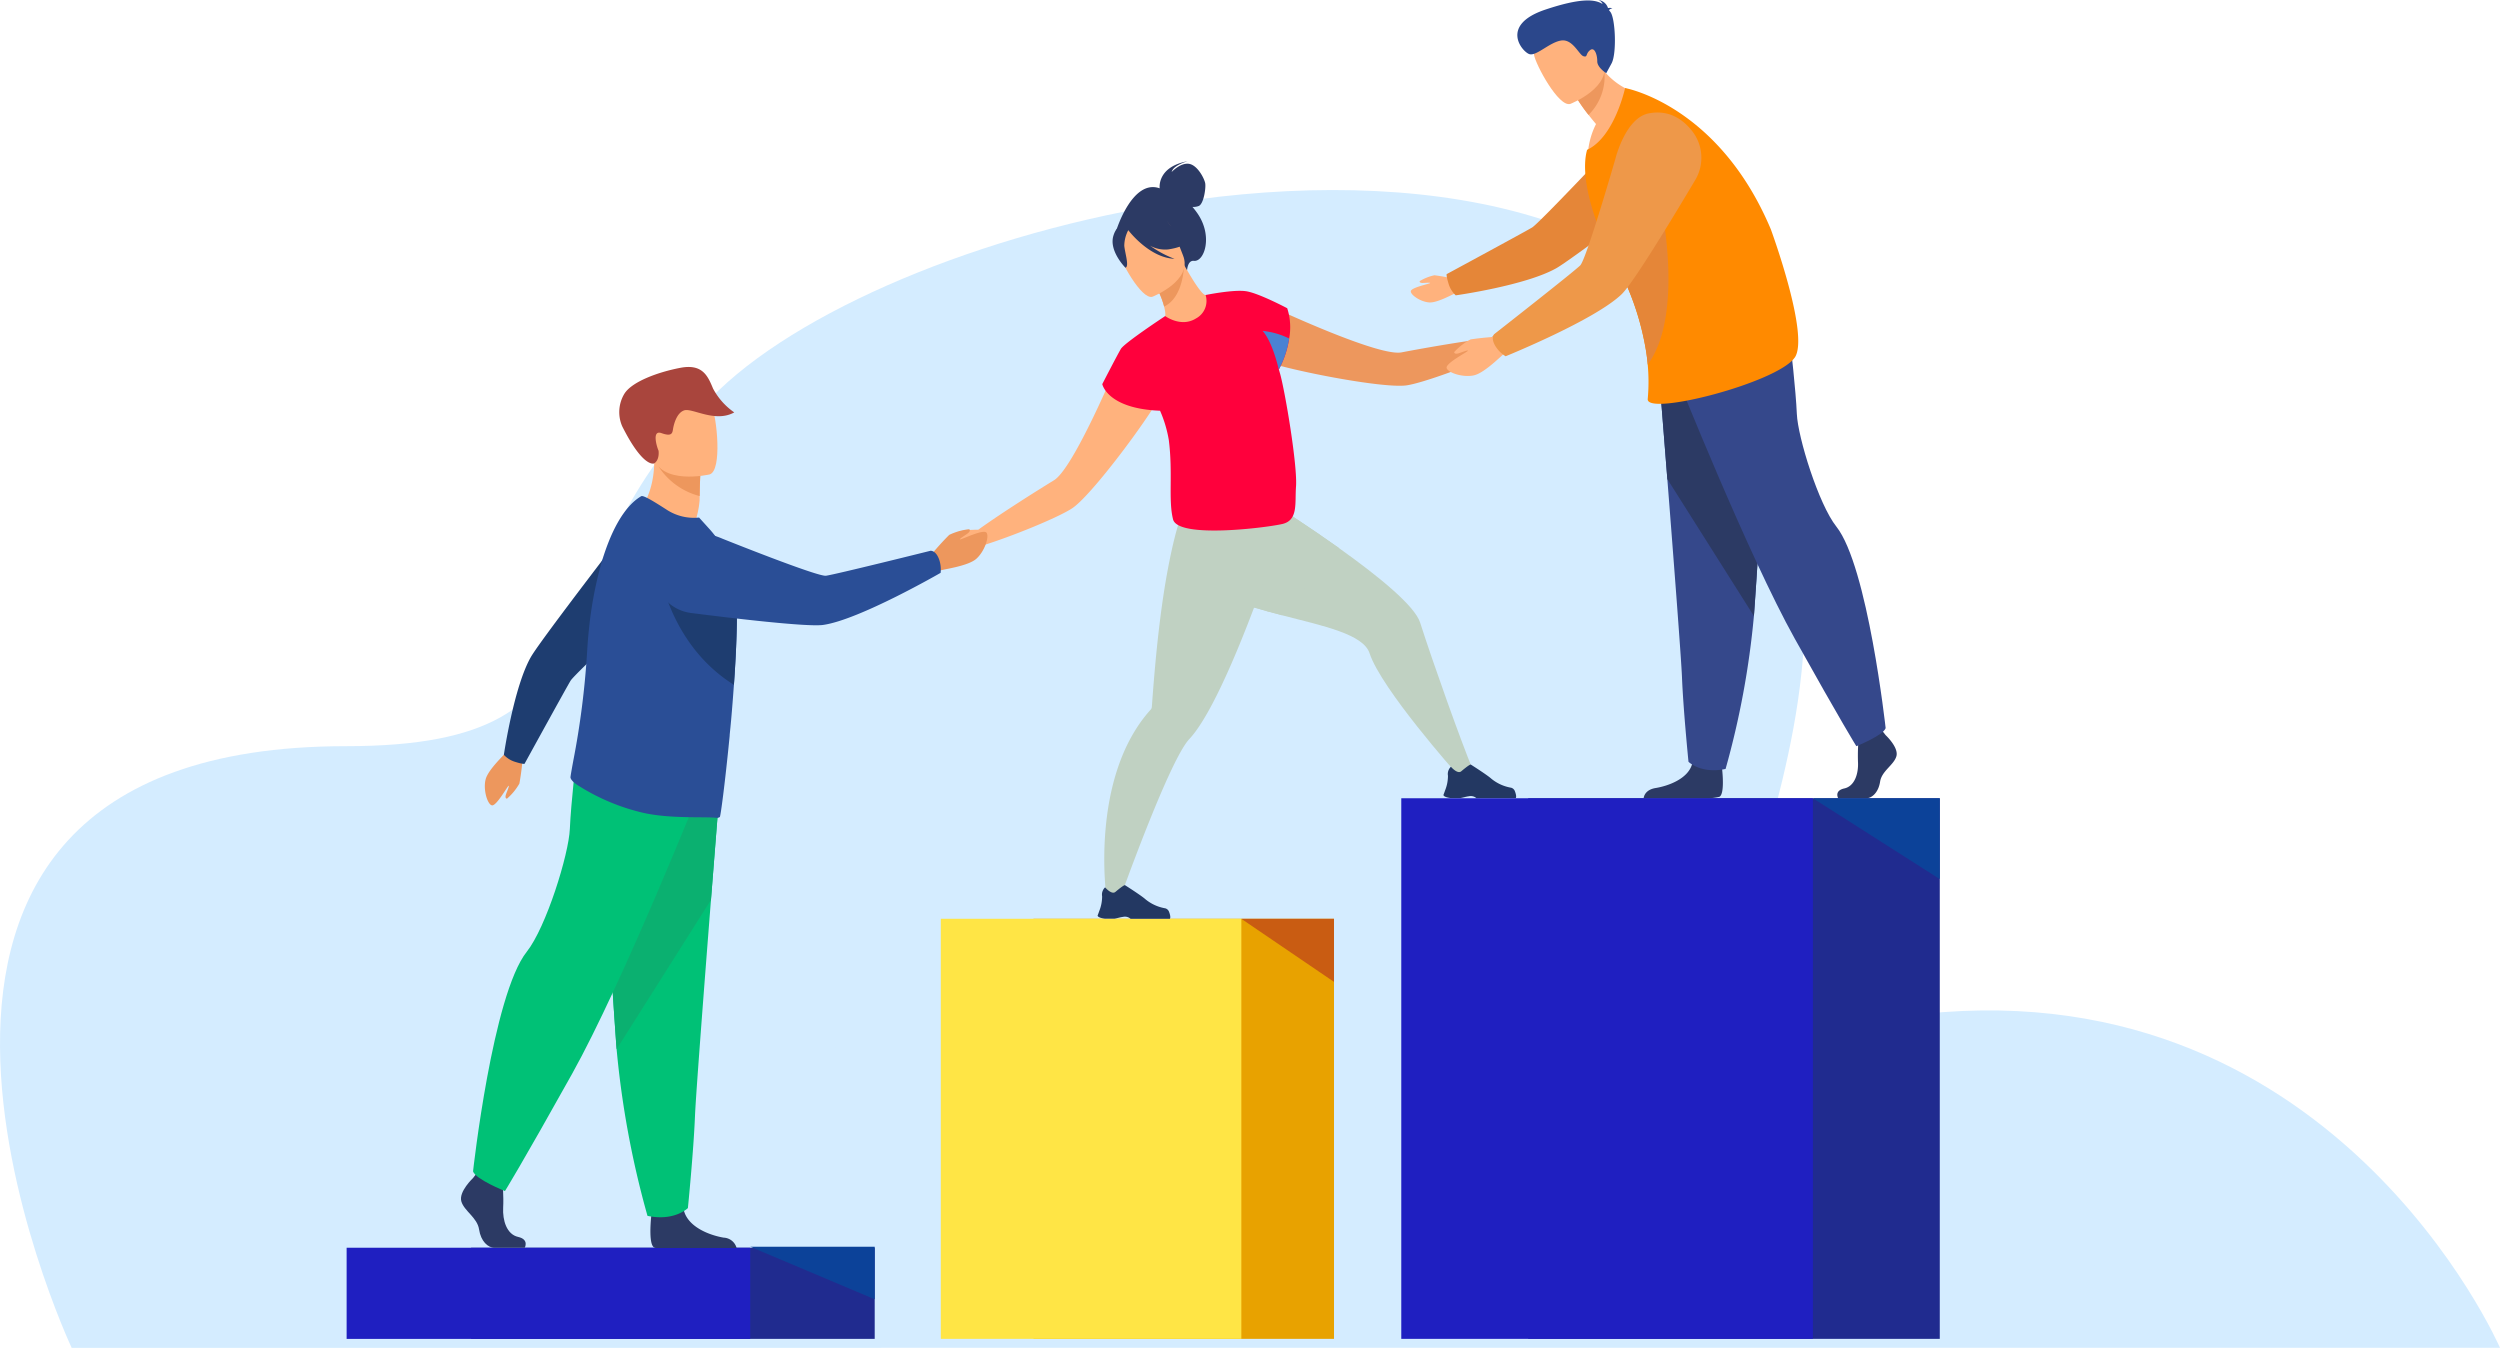 <svg xmlns="http://www.w3.org/2000/svg" width="460.679" height="248.368" viewBox="0 0 460.679 248.368">
  <g id="Group_903" data-name="Group 903" transform="translate(-52.258)">
    <path id="Path_915" data-name="Path 915" d="M72.944,403.513S20.882,292.645,123.49,292.645c54.215,0,31.881-30.419,68.74-65.622,16.587-15.842,51.812-30.25,88.1-35.12,44.229-5.936,90.013,2.381,105.1,39.77,27.436,67.979-40.368,119.593,25.151,110.739,78.734-10.64,109.836,61.1,109.836,61.1Z" transform="translate(-7.478 -155.145)" fill="#d4ecff"/>
    <path id="Path_916" data-name="Path 916" d="M1094.945,992.355c-4.859-3.55-14.786-1.153-22.113,1.41a33.467,33.467,0,0,0-4.027-4.673c15.784-10.168,37.584-31.852,26.029-33.687-10.044-1.6-23.6,17.923-30.844,29.8-7.523-5.061-19.05-8.781-36.65-7.491-45.676,3.349-81.358-26.114-107.66-16.288-20.913,7.813-40.078,12.19-58.562,10.695.8-13.5.968-40.013-9.635-42.764-10.764-2.792-.205,27.315,5.663,42.349q-2.066-.264-4.121-.631c-3.8-7.493-10.062-17.3-16.937-17.633-6.475-.315,1.517,8.5,9.381,15.968-22.6-4.746-49.417,13.628-49.862,35.353H1077.8a26.153,26.153,0,0,0-2.714-7.352c10.907-.214,25.137-1.2,19.859-5.061" transform="translate(-643.724 -758.055)" fill="#d4ecff"/>
    <rect id="Rectangle_703" data-name="Rectangle 703" width="74.376" height="16.794" transform="translate(139.064 229.923)" fill="#202b8f"/>
    <path id="Path_976" data-name="Path 976" d="M0,0H74.375V16.8H0Z" transform="translate(116.131 229.922)" fill="#1f1fc1"/>
    <rect id="Rectangle_705" data-name="Rectangle 705" width="55.381" height="77.408" transform="translate(242.698 169.305)" fill="#e8a200"/>
    <rect id="Rectangle_706" data-name="Rectangle 706" width="55.381" height="77.408" transform="translate(225.622 169.305)" fill="#ffe545"/>
    <path id="Path_917" data-name="Path 917" d="M1496.7,919.3l17.076,11.623V919.3Z" transform="translate(-1215.701 -749.991)" fill="#c95c12"/>
    <path id="Path_927" data-name="Path 927" d="M1543.784,306.913c-.856-.13-3.436,2.255-3.436,2.255-5.509.637-13.563,2.1-16.462,2.657-2.056.4-7.583-1.489-12.982-3.652-6.422-2.574-12.662-5.544-12.662-5.544-3.563-.181-7.61,6.32-.384,10.453,1.1.631,5.248,1.708,10.021,2.691h0c6.584,1.357,14.362,2.534,17.01,2.121,3.076-.481,11.781-3.666,16.96-6.1h0l.013-.007.057-.027a6.335,6.335,0,0,1,2.425-.66c.97.057,3.131-1.718,3.2-2.192s-2.9-1.86-3.756-1.99" transform="translate(-1213.368 -246.892)" fill="#ed975d"/>
    <path id="Path_928" data-name="Path 928" d="M1487.6,523.427l-3.033.616s-13.881-15.6-16.022-22.159c-1.146-3.507-8.474-5.023-16.132-7-6.666-1.723-13.582-3.8-16.884-7.851-7.1-8.7,4.458-19.4,4.458-19.4s12.288,7.3,22.889,14.848c7.41,5.273,14,10.664,14.988,13.762,2.41,7.534,7.521,21.854,9.736,27.186" transform="translate(-1163.913 -381.508)" fill="#c0d1c2"/>
    <path id="Path_929" data-name="Path 929" d="M1700.3,771.131h1.707c.571-.09.993-.255,1.58-.332a1.581,1.581,0,0,1,1.381.332.2.2,0,0,1,.016.017h7.247c.182-.26.007-.864-.164-1.307a1.031,1.031,0,0,0-.679-.62,7.82,7.82,0,0,1-3.672-1.677c-.781-.705-3.769-2.594-3.769-2.594l-.016,0c-.066,0-.378.1-1.738,1.245-.7.592-1.9-.837-1.9-.837a1.7,1.7,0,0,0-.393.533,1.8,1.8,0,0,0-.156,1.113,7.213,7.213,0,0,1-.52,2.688c-.169.5-.311.85-.311.85s-.081.41,1.386.593" transform="translate(-1380.668 -624.067)" fill="#233862"/>
    <path id="Path_930" data-name="Path 930" d="M1462.88,482.479l-10.464,12.4c-6.666-1.723-13.582-3.8-16.884-7.851-7.1-8.7,4.458-19.4,4.458-19.4s12.288,7.3,22.889,14.848" transform="translate(-1163.913 -381.508)" fill="#c0d1c2"/>
    <path id="Path_931" data-name="Path 931" d="M1393.266,492.2s-.844,2.66-2.217,6.662c-1.736,5.06-4.323,12.265-7.128,18.948-.617,1.468-1.244,2.912-1.876,4.3-2.333,5.142-4.721,9.55-6.824,11.79-3.778,4.027-12.964,29.915-12.964,29.915l-2.289-.633s-3.191-22.106,8.114-34.685a.8.8,0,0,0,.229-.469.005.005,0,0,0,0,0c.15-1.862.688-10.2,1.859-18.65.288-2.073.613-4.151.98-6.143.022-.128.047-.253.07-.379,1.72-9.208,3.366-13.3,5.492-15.364l15.628,4.449Z" transform="translate(-1103.808 -397.712)" fill="#c0d1c2"/>
    <path id="Path_932" data-name="Path 932" d="M1354.277,891.806h1.706c.571-.09.993-.256,1.579-.332a1.583,1.583,0,0,1,1.382.332l.016.017h7.248c.182-.26.007-.864-.164-1.307a1.031,1.031,0,0,0-.679-.62,7.817,7.817,0,0,1-3.671-1.677c-.781-.705-3.77-2.594-3.77-2.594l-.016,0c-.066,0-.378.1-1.738,1.245-.7.592-1.9-.837-1.9-.837a1.7,1.7,0,0,0-.393.533,1.8,1.8,0,0,0-.156,1.113,7.212,7.212,0,0,1-.519,2.688c-.169.5-.311.85-.311.85s-.081.41,1.386.594" transform="translate(-1098.373 -722.518)" fill="#233862"/>
    <path id="Path_933" data-name="Path 933" d="M1235.564,345.323s-2.615,6.4-5.63,12.624c-2.536,5.235-5.354,10.349-7.141,11.441-2.519,1.539-9.459,5.88-13.961,9.118,0,0-3.514-.027-4.059.646s-1.805,3.695-1.437,4,3.161.164,3.839-.531a6.335,6.335,0,0,1,2.237-1.144l.061-.019.014,0h0c5.47-1.683,14.052-5.189,16.649-6.9,2.237-1.477,7.195-7.584,11.15-13.02h0c2.867-3.94,5.207-7.527,5.6-8.736,2.56-7.921-4.808-10-7.321-7.47" transform="translate(-976.308 -280.894)" fill="#ffb27d"/>
    <path id="Path_934" data-name="Path 934" d="M1386.708,170.9a13.213,13.213,0,0,0-.937-1.21,2.937,2.937,0,0,0,1.154-.174c.918-.379,1.336-3.293,1.2-4.158s-1.413-3.364-2.985-3.613-3.2,1.5-3.2,1.5c.29-1.26,2.951-1.987,2.951-1.987-5.48,1.01-5.2,4.665-5.162,5-5.016-1.787-7.96,7.659-7.96,7.659l12.992,7.657s.034-2.086,1.274-1.952c1.933.21,3.542-4.537.672-8.721" transform="translate(-1113.776 -131.555)" fill="#2c3a64"/>
    <path id="Path_935" data-name="Path 935" d="M1415.4,275.2c-2.981,1.405-6.937-.619-6.916-.64.255-.255.166-1.021-.068-2.022a14.737,14.737,0,0,0-1.81-4.174c-.213-.362-.426-.724-.682-1.108l.341-.128,5.792-2.321s.937,1.682,1.917,3.215c.831,1.278,1.7,2.428,2.087,2.385.021-.021,3.854,2.619-.66,4.791" transform="translate(-1141.639 -216.043)" fill="#ffb27d"/>
    <path id="Path_936" data-name="Path 936" d="M1415.075,267.934c-.149,2.066-.852,5.792-3.641,7.155a14.727,14.727,0,0,0-1.81-4.174Z" transform="translate(-1144.658 -218.589)" fill="#ed975d"/>
    <path id="Path_937" data-name="Path 937" d="M1379.319,232.354s7.541-2.972,5.618-7.64-2.245-8.194-7.141-6.494-5.091,3.864-4.829,5.578,4.341,9.208,6.352,8.555" transform="translate(-1114.692 -177.676)" fill="#ffb27d"/>
    <path id="Path_938" data-name="Path 938" d="M1378.015,221.493c3.482-.492,4.5-1.9,4.5-1.9a9.644,9.644,0,0,1-5.091-4.06s-3.913-1.32-6.813.886a1.95,1.95,0,0,0-.367.818c-.665-.218-1.664-.161-2.241,1.717-.867,2.822,2.216,5.9,2.216,5.9.747-.211-.1-2.726-.213-4.068a6.355,6.355,0,0,1,.734-2.852c.369.479,4.043,5.095,8.527,5.279a18.916,18.916,0,0,1-4.525-2.43,5.788,5.788,0,0,0,3.276.705" transform="translate(-1110.575 -175.52)" fill="#2c3a64"/>
    <path id="Path_939" data-name="Path 939" d="M1390.293,306.18c-.064-.225-.133-.459-.2-.7a17.693,17.693,0,0,0,1.9-5.7,11.446,11.446,0,0,0-.362-5.579s-5.231-2.773-7.54-3.127a.124.124,0,0,0-.029-.009c-.027,0-.059-.006-.093-.009-2.331-.322-7.379.709-7.379.709a3.652,3.652,0,0,1-1.773,4.32c-2.746,1.728-5.68-.443-5.68-.443-.088.06-.182.125-.279.194h0s-7.227,4.769-7.876,5.858-3.428,6.485-3.428,6.485.881,4.53,10.645,4.909a22.546,22.546,0,0,1,1.617,5.429c.776,6.149-.125,11,.779,14.588s17.194,1.542,20.144.852,2.286-3.841,2.514-6.9c.286-3.845-2-17.484-2.957-20.876" transform="translate(-1102.176 -237.402)" fill="#ff003c"/>
    <path id="Path_940" data-name="Path 940" d="M1522.859,332.469a17.7,17.7,0,0,1-1.916,5.728c-.255-1.128-1.3-5.259-2.981-7.134a14.434,14.434,0,0,1,4.9,1.406" transform="translate(-1233.044 -270.092)" fill="#4a82d3"/>
    <path id="Path_941" data-name="Path 941" d="M1184.264,534.578a51.373,51.373,0,0,1,3.688-4.112,11.208,11.208,0,0,1,3.684-1.044c.164.154.171.376-.184.689s-1.711,1.1-1.518,1.194,4.284-1.947,4.873-1.262-.334,3.512-1.91,4.867-6.281,1.933-6.576,2.122c-2.509,1.6-2.057-2.455-2.057-2.455" transform="translate(-960.777 -431.903)" fill="#ed975d"/>
    <path id="Path_942" data-name="Path 942" d="M894.273,468.274s4.36,5.173,9.912,3.009a16.813,16.813,0,0,0,1.211-5.019c0-.262.005-.516.009-.757.03-2.4.111-3.744.111-3.744h-.006c-.253-.105-8.488-3.486-8.481-3.206.141,6.486-2.757,9.717-2.757,9.717" transform="translate(-724.218 -374.092)" fill="#ffb27d"/>
    <path id="Path_943" data-name="Path 943" d="M913.707,466.759a12.881,12.881,0,0,0,7.549,5.4c.03-2.4.111-3.744.111-3.744h-.006c-.228-.061-7.89-2.093-7.654-1.659" transform="translate(-740.069 -380.747)" fill="#ed975d"/>
    <path id="Path_944" data-name="Path 944" d="M911.829,407.072s-9.261,2.177-10.528-3.611-3.316-9.406,2.544-11.041,7.5.322,8.388,2.151,1.973,11.785-.4,12.5" transform="translate(-728.806 -319.65)" fill="#ffb27d"/>
    <path id="Path_945" data-name="Path 945" d="M880.709,384.936c-.127.081-2.119.693-5.893-6.825a6.548,6.548,0,0,1,.385-5.989c1.381-2.256,6.278-4.03,10.346-4.8s5.045,1.517,6,3.818a12.421,12.421,0,0,0,3.91,4.4c-3.508,1.96-7.734-.843-9.2-.382s-1.981,2.768-2.091,3.508-.279,1.354-2.119.693-.832,2.609-.538,3.234c0,0,.25,1.665-.805,2.342" transform="translate(-707.898 -299.547)" fill="#a9453d"/>
    <path id="Path_946" data-name="Path 946" d="M727.644,1186.258h-5.608c-1.175,0-2.482-1.193-2.809-3.377s-2.744-3.376-3.267-5.164,2.156-4.3,2.156-4.3l.448-.583.466-.608,4.442,1.059s.109,1.072.178,2.437c.048.985.074,2.125.018,3.125-.131,2.384.659,4.951,2.748,5.415s1.226,2,1.226,2" transform="translate(-578.69 -956.335)" fill="#2c3a64"/>
    <path id="Path_947" data-name="Path 947" d="M921.31,1211.82H906.446a1.315,1.315,0,0,1-.316-.094c-.992-.511-.682-4.424-.562-5.632.023-.224.039-.355.039-.355s5.227-4.3,5.947-1.008c.023.1.049.2.077.3h0c.907,3.084,4.964,4.485,7.306,4.875a2.576,2.576,0,0,1,2.374,1.911" transform="translate(-733.318 -981.843)" fill="#2c3a64"/>
    <path id="Path_948" data-name="Path 948" d="M877.152,775.9s-.794,9.9-1.727,21.81c-1.268,16.173-2.793,36.038-2.944,39.8-.261,6.535-1.307,16.988-1.307,16.988s-2.482,2.483-7.448,1.437a170.992,170.992,0,0,1-5.69-30.71c-.019-.259-.039-.519-.059-.78-1.176-16.072-3-49.917-3-49.917Z" transform="translate(-692.155 -631.885)" fill="#00c176"/>
    <path id="Path_949" data-name="Path 949" d="M877.152,775.9s-.794,9.9-1.727,21.81l-17.39,27.516c-.019-.259-.039-.519-.059-.78-1.176-16.072-3-49.917-3-49.917Z" transform="translate(-692.155 -631.885)" fill="#0bb070"/>
    <path id="Path_950" data-name="Path 950" d="M769.911,759.713s-14.308,35.869-23.717,52.726S733.846,834,733.846,834s-5.391-2.156-5.881-3.626c0,0,3.6-32.543,9.9-40.476,3.56-4.483,7.742-17.934,7.938-22.639s1.274-14.014,1.274-14.014Z" transform="translate(-588.539 -614.521)" fill="#00c176"/>
    <path id="Path_951" data-name="Path 951" d="M746.781,748.091a48.515,48.515,0,0,1-.642,5.167,10.562,10.562,0,0,1-2.29,2.789c-.21-.031-.335-.2-.229-.632s.73-1.775.532-1.741-2.268,3.812-3.092,3.6-1.631-2.9-1.141-4.795,3.821-4.875,3.948-5.181c1.078-2.592,2.913.793,2.913.793" transform="translate(-598.17 -608.873)" fill="#ed975d"/>
    <path id="Path_952" data-name="Path 952" d="M760.775,560.106c1.584.508,1.837.394,1.837.394s7.708-14.034,8.489-15.319,16.366-15.738,16.366-15.738l-4.005-14.936s-17.727,22.955-19.641,26.249c-3.163,5.443-5.017,18.085-5.017,18.085a4.636,4.636,0,0,0,1.97,1.265" transform="translate(-613.699 -419.751)" fill="#1e3d70"/>
    <path id="Path_953" data-name="Path 953" d="M856.1,520.512c-.056,3.067-.234,6.515-.474,10.017q-.022.312-.044.623c-.154,2.17-.321,4.344-.512,6.465-.077.85-.158,1.691-.244,2.516l-.013.111c-.007.309-.044.644-.078.95-.781,7.942-1.6,14.218-1.753,14.314a.89.89,0,0,1-.61.155c-2.083-.262-8.3.211-13.385-.9a38.566,38.566,0,0,1-11.907-4.938c-.52-.307-1.705-1.121-1.609-1.729.095-.669.27-1.635.492-2.85a154.167,154.167,0,0,0,2.559-20q.132-2.376.384-4.687a71.154,71.154,0,0,1,2.075-11.195c1.744-6.281,4.308-11.092,7.524-12.973.42-.235,2.681,1.2,4.758,2.536a9.168,9.168,0,0,0,5.9,1.4l1.728,1.911a19.3,19.3,0,0,1,4.929,10.276q.069.51.118,1.085a67.447,67.447,0,0,1,.162,6.908" transform="translate(-668.085 -404.957)" fill="#2a4e96"/>
    <path id="Path_954" data-name="Path 954" d="M928.689,581.222c-.055,3.067-.233,6.515-.474,10.017q-.022.312-.044.623c-11.9-7.447-13.73-21.074-13.73-21.074a32.548,32.548,0,0,1,14.087,3.527,67.489,67.489,0,0,1,.162,6.908" transform="translate(-740.672 -465.667)" fill="#1e3d70"/>
    <path id="Path_955" data-name="Path 955" d="M961.271,536.356c-.613-1.659-1.567-1.551-1.567-1.551s-17.69,4.409-19.277,4.6-19.049-6.818-19.049-6.818-6.873-3.085-10.093-.268a7.692,7.692,0,0,0-2.27,8.152,7.784,7.784,0,0,0,6.579,5.8c7.124.907,21.337,2.615,24.317,2.2,6.63-.923,21.654-9.6,21.654-9.6a5.566,5.566,0,0,0-.293-2.516" transform="translate(-735.978 -433.313)" fill="#2a4e96"/>
    <path id="Path_956" data-name="Path 956" d="M2101.9,730.781s2.458,2.278,1.978,3.9-2.7,2.7-3,4.676-1.5,3.057-2.577,3.057h-5.144s-.794-1.392,1.124-1.812,2.642-2.744,2.522-4.9a38.619,38.619,0,0,1,.18-5.035l4.076-.959Z" transform="translate(-1702.172 -595.314)" fill="#2c3a64"/>
    <path id="Path_957" data-name="Path 957" d="M1913.176,764.723a9.476,9.476,0,0,1-2.328.269h-11.633c.039-.346.31-1.579,2.212-1.886,2.149-.349,5.872-1.6,6.7-4.347.028-.087.052-.178.072-.269.659-2.937,5.454.9,5.454.9s.014.118.034.318c.113,1.08.4,4.563-.513,5.017" transform="translate(-1544.082 -617.896)" fill="#2c3a64"/>
    <path id="Path_958" data-name="Path 958" d="M1914.32,365.092s.728,9.087,1.584,20.009c1.164,14.838,2.563,33.064,2.7,36.516.239,6,1.2,15.586,1.2,15.586s2.277,2.278,6.834,1.318a156.9,156.9,0,0,0,5.22-28.176c.018-.237.036-.476.054-.716,1.079-14.746,2.757-45.8,2.757-45.8Z" transform="translate(-1556.405 -296.827)" fill="#35488b"/>
    <path id="Path_959" data-name="Path 959" d="M1914.32,365.092s.728,9.087,1.584,20.009l15.954,25.245c.018-.237.036-.476.054-.716,1.079-14.746,2.757-45.8,2.757-45.8Z" transform="translate(-1556.405 -296.827)" fill="#2c3a64"/>
    <path id="Path_960" data-name="Path 960" d="M1932.38,350.238s13.128,32.909,21.759,48.374,11.329,19.781,11.329,19.781,4.946-1.978,5.4-3.327c0,0-3.3-29.857-9.082-37.134-3.266-4.113-7.1-16.455-7.283-20.77s-1.169-12.858-1.169-12.858Z" transform="translate(-1571.139 -280.893)" fill="#35488b"/>
    <path id="Path_961" data-name="Path 961" d="M1674.783,276.18a39.412,39.412,0,0,0-4.16-.773,8.575,8.575,0,0,0-2.724,1.088c-.028.17.072.308.433.333s1.555-.129,1.479.016-3.51.819-3.548,1.511,1.844,1.976,3.433,2.062,4.715-1.761,4.983-1.784c2.273-.2.1-2.451.1-2.451" transform="translate(-1354.033 -224.685)" fill="#ffb27d"/>
    <path id="Path_962" data-name="Path 962" d="M1702.46,164.266c-.511-1.626-.391-1.885-.391-1.885s14.434-7.8,15.755-8.6,16.238-16.665,16.238-16.665l15.278,4.205s-23.643,18.011-27.032,19.95c-5.6,3.2-18.566,5.019-18.566,5.019a4.749,4.749,0,0,1-1.283-2.027" transform="translate(-1383.234 -111.866)" fill="#e58638"/>
    <path id="Path_963" data-name="Path 963" d="M1845.958,63.746S1840.6,73.17,1835.366,74.4a14.3,14.3,0,0,1,1.493-5.331c-.522-.616-.98-1.181-1.377-1.688a31.7,31.7,0,0,1-1.945-2.722l1.777-4.777,1.206-3.241a15.559,15.559,0,0,0,1.884,2.715,12.815,12.815,0,0,0,7.554,4.39" transform="translate(-1490.5 -46.21)" fill="#ffb27d"/>
    <path id="Path_964" data-name="Path 964" d="M1838.4,71.375a9.94,9.94,0,0,1-2.922,8.026,31.645,31.645,0,0,1-1.945-2.722l1.777-4.777a10.159,10.159,0,0,1,3.09-.526" transform="translate(-1490.499 -58.229)" fill="#ed975d"/>
    <path id="Path_965" data-name="Path 965" d="M1795.872,35.58s8-3.12,5.983-8.074-2.347-8.693-7.542-6.91-5.411,4.075-5.139,5.892,4.564,9.776,6.7,9.092" transform="translate(-1454.247 -16.434)" fill="#ffb27d"/>
    <path id="Path_966" data-name="Path 966" d="M1879.218,137.753c-3.229,4.642-27.366,10.843-27.079,7.63a34.922,34.922,0,0,0,0-6.337q-.09-1.033-.256-2.189a50.48,50.48,0,0,0-5.319-15.932q-.365-.707-.76-1.426a49.094,49.094,0,0,1-3.347-7.519c-1.673-4.833-2.346-9.456-1.5-12.479a.419.419,0,0,1,.013-.042c5.045-2.333,7-11.381,7-11.381s17.214,3.09,26.856,26.035c0,0,7.207,19.6,4.4,23.641" transform="translate(-1496.252 -71.856)" fill="#ff8a00"/>
    <path id="Path_967" data-name="Path 967" d="M1878.6,225.16q-.091-1.033-.257-2.189a50.474,50.474,0,0,0-5.318-15.933c.557-3.381,1.328-6.193,2.173-7.459,3.434-5.145,5.433-5.949,5.433-5.949s5.148,21.712-2.031,31.53" transform="translate(-1522.712 -157.97)" fill="#e58638"/>
    <path id="Path_968" data-name="Path 968" d="M1711.984,336.783a51.4,51.4,0,0,0-5.5.516,11.2,11.2,0,0,0-3.031,2.339c.026.223.2.361.663.263s1.906-.717,1.863-.509-4.114,2.283-3.915,3.165,3.021,1.822,5.048,1.362,5.292-3.9,5.62-4.021c2.782-1.061-.748-3.114-.748-3.114" transform="translate(-1383.234 -274.758)" fill="#ffb27d"/>
    <path id="Path_969" data-name="Path 969" d="M1748.84,155.67c-.954-1.541-.266-2.244-.266-2.244s14.71-11.518,15.863-12.681,6.494-19.691,6.494-19.691,1.839-7.5,6.144-8.325c3.741-.718,6.326,1.132,8.018,3.3a7.978,7.978,0,0,1,.541,8.972c-3.756,6.329-11.333,18.891-13.545,21.037-4.924,4.777-21.4,11.452-21.4,11.452a5.7,5.7,0,0,1-1.848-1.822" transform="translate(-1420.989 -91.839)" fill="#ee9849"/>
    <path id="Path_970" data-name="Path 970" d="M1789.79,1.87c.056-.111.219-.229.616-.351a1.666,1.666,0,0,0-.806-.03,2.117,2.117,0,0,0-1.8-1.489,1.263,1.263,0,0,1,.8.741c-1.4-.89-4.006-1.148-10.5,1.016-8.561,2.851-4.284,7.821-2.986,8.22s3.686-2.159,5.835-2.508,3.31,2.644,4.129,2.892.353-.433,1.211-1.115,1.35.922,1.332,2.049,1.653,2.195,1.653,2.195l.981-1.8c.981-1.8.714-8.33-.223-9.506l-.25-.315" transform="translate(-1441.033)" fill="#2b478b"/>
    <path id="Path_972" data-name="Path 972" d="M1028.255,1247.412v9.688l-22.933-9.688Z" transform="translate(-814.815 -1017.679)" fill="#0c4299"/>
    <path id="Path_975" data-name="Path 975" d="M0,0H75.844V99.618H0Z" transform="translate(333.86 147.095)" fill="#202b8f"/>
    <path id="Path_974" data-name="Path 974" d="M0,0H75.845V99.618H0Z" transform="translate(310.474 147.096)" fill="#1f1fc1"/>
    <path id="Path_973" data-name="Path 973" d="M2091.935,798.7v14.9l-23.385-14.9Z" transform="translate(-1682.232 -651.608)" fill="#0c4299"/>
  </g>
</svg>
